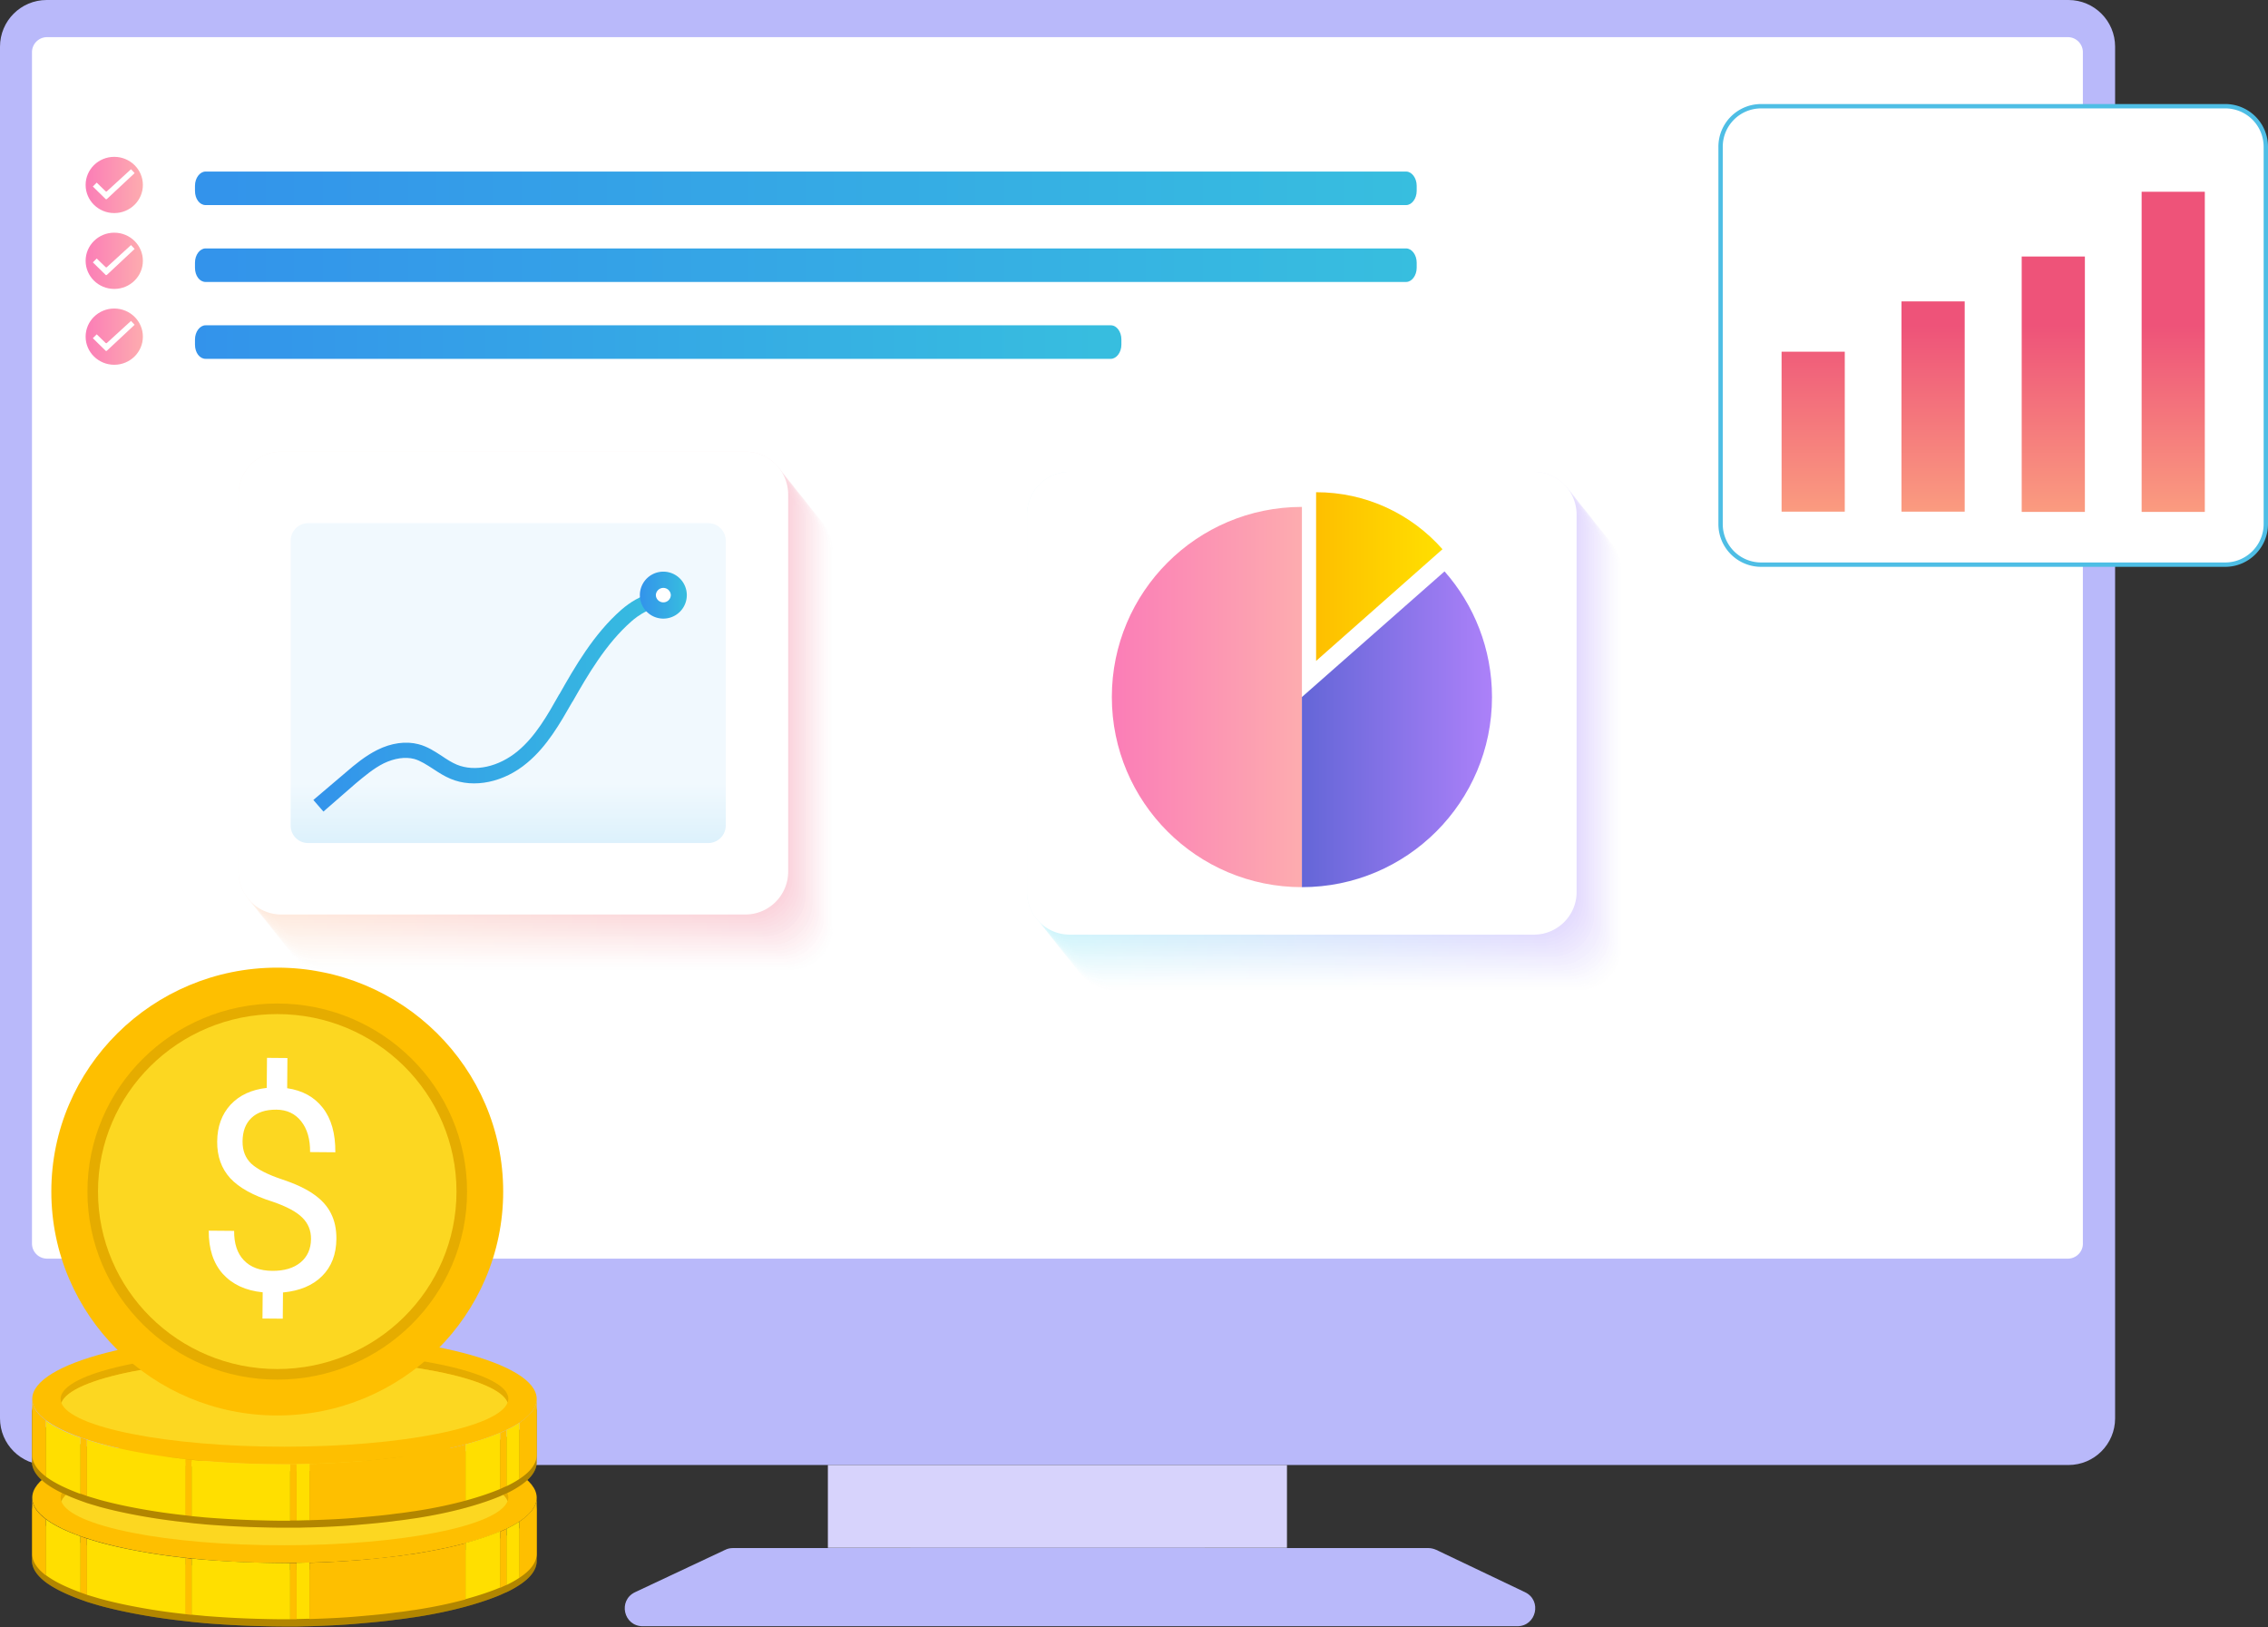 <svg width="520" height="373" fill="none" xmlns="http://www.w3.org/2000/svg"><rect width="100%" height="100%" fill="#333333" stroke="none"/><path d="M474.242 0H10.703C4.79 0 0 4.79 0 10.703V325.11c0 5.913 4.79 10.703 10.703 10.703h463.539c5.913 0 10.703-4.79 10.703-10.703V10.703C484.945 4.79 480.155 0 474.242 0z" fill="#B9B9FA"/><path d="M474.124 288.507H10.822a3.458 3.458 0 01-3.489-3.489V12.004a3.458 3.458 0 013.489-3.49h463.243a3.458 3.458 0 013.489 3.49v273.014c.059 1.892-1.538 3.489-3.43 3.489z" fill="#fff"/><path d="M295.071 335.813H189.815v18.981h105.256v-18.981z" fill="#D7D3FC"/><path d="M168.016 354.853c-.591 0-1.182.119-1.774.414l-20.637 9.698c-3.962 1.892-2.661 7.805 1.774 7.805h200.497c4.375 0 5.735-5.913 1.774-7.805l-20.342-9.698c-.532-.236-1.183-.414-1.774-.414h-51.326v-.059h-67.47v.059h-40.722z" fill="#B9B9FA"/><path d="M322.391 39.323H47.129c-1.3 0-2.424 1.479-2.424 3.252v1.183c0 1.833 1.064 3.252 2.425 3.252h275.26c1.301 0 2.424-1.478 2.424-3.252v-1.183c0-1.773-1.123-3.252-2.424-3.252z" fill="url(#paint0_linear)"/><path d="M322.391 56.945H47.129c-1.3 0-2.424 1.478-2.424 3.252v1.182c0 1.834 1.064 3.253 2.425 3.253h275.26c1.301 0 2.424-1.479 2.424-3.253v-1.182c0-1.774-1.123-3.252-2.424-3.252z" fill="url(#paint1_linear)"/><path d="M254.684 74.566H47.13c-1.301 0-2.425 1.478-2.425 3.252v1.183c0 1.833 1.064 3.252 2.425 3.252h207.554c1.301 0 2.425-1.478 2.425-3.252v-1.183c0-1.774-1.065-3.252-2.425-3.252z" fill="url(#paint2_linear)"/><path d="M26.197 48.843c3.625 0 6.563-2.886 6.563-6.445 0-3.56-2.938-6.446-6.563-6.446-3.625 0-6.564 2.886-6.564 6.446 0 3.56 2.939 6.445 6.564 6.445z" fill="url(#paint3_linear)"/><path d="M24.54 45.591c-.118.118-.295.118-.354 0l-2.898-2.838.887-.887 2.01 1.951c.119.118.296.118.355 0l5.5-5.026.828.887-6.328 5.913z" fill="#fff"/><path d="M26.197 66.228c3.625 0 6.563-2.885 6.563-6.445 0-3.56-2.938-6.446-6.563-6.446-3.625 0-6.564 2.886-6.564 6.446 0 3.56 2.939 6.445 6.564 6.445z" fill="url(#paint4_linear)"/><path d="M24.54 62.976c-.118.118-.295.118-.354 0l-2.898-2.838.887-.887 2.01 1.951c.119.118.296.118.355 0l5.5-5.026.828.887-6.328 5.913z" fill="#fff"/><path d="M26.197 83.613c3.625 0 6.563-2.885 6.563-6.445 0-3.56-2.938-6.446-6.563-6.446-3.625 0-6.564 2.886-6.564 6.446 0 3.56 2.939 6.445 6.564 6.445z" fill="url(#paint5_linear)"/><path d="M24.54 80.361c-.118.118-.295.118-.354 0l-2.898-2.838.887-.887 2.01 1.951c.119.118.296.118.355 0l5.5-5.026.828.887-6.328 5.913z" fill="#fff"/><g opacity=".3"><path opacity=".3" d="M362.423 227.66H256.044a9.792 9.792 0 01-9.816-9.816v-86.452a9.792 9.792 0 019.816-9.816h106.379a9.792 9.792 0 019.816 9.816v86.452a9.792 9.792 0 01-9.816 9.816z" fill="#fff"/><path opacity=".3" d="M361.95 227.009H255.512a9.792 9.792 0 01-9.816-9.816v-86.451a9.791 9.791 0 019.816-9.816h106.379a9.791 9.791 0 019.816 9.816v86.451c.059 5.44-4.376 9.816-9.757 9.816z" fill="url(#paint6_linear)"/><path opacity=".3" d="M361.418 226.359H255.039a9.791 9.791 0 01-9.816-9.816V130.15a9.791 9.791 0 019.816-9.816h106.379a9.792 9.792 0 019.816 9.816v86.452c0 5.381-4.376 9.757-9.816 9.757z" fill="url(#paint7_linear)"/><path opacity=".3" d="M360.945 225.768H254.506a9.792 9.792 0 01-9.816-9.816V129.5a9.792 9.792 0 019.816-9.816h106.38a9.792 9.792 0 019.816 9.816v86.452c0 5.381-4.376 9.816-9.757 9.816z" fill="url(#paint8_linear)"/><path opacity=".3" d="M360.413 225.117H253.974a9.792 9.792 0 01-9.816-9.816v-86.452a9.792 9.792 0 019.816-9.816h106.379a9.791 9.791 0 019.816 9.816v86.452c.059 5.381-4.316 9.816-9.756 9.816z" fill="url(#paint9_linear)"/><path opacity=".3" d="M359.881 224.467H253.502a9.791 9.791 0 01-9.816-9.816v-86.452a9.791 9.791 0 019.816-9.816h106.379a9.792 9.792 0 019.816 9.816v86.452a9.792 9.792 0 01-9.816 9.816z" fill="url(#paint10_linear)"/><path opacity=".3" d="M359.408 223.816H252.969a9.792 9.792 0 01-9.816-9.816v-86.451a9.791 9.791 0 019.816-9.816h106.379a9.79 9.79 0 019.816 9.816V214c.06 5.44-4.375 9.816-9.756 9.816z" fill="url(#paint11_linear)"/><path opacity=".3" d="M358.875 223.166H252.437a9.791 9.791 0 01-9.816-9.816v-86.452a9.791 9.791 0 019.816-9.816h106.379a9.792 9.792 0 019.816 9.816v86.452c.059 5.44-4.317 9.816-9.757 9.816z" fill="url(#paint12_linear)"/><path opacity=".3" d="M358.343 222.515H251.964a9.792 9.792 0 01-9.816-9.816v-86.392a9.792 9.792 0 019.816-9.816h106.379a9.792 9.792 0 019.816 9.816v86.451c0 5.381-4.376 9.757-9.816 9.757z" fill="url(#paint13_linear)"/><path opacity=".3" d="M357.87 221.924H251.431a9.792 9.792 0 01-9.816-9.816v-86.452a9.792 9.792 0 019.816-9.816H357.81a9.791 9.791 0 019.816 9.816v86.452c.059 5.381-4.375 9.816-9.756 9.816z" fill="url(#paint14_linear)"/><path opacity=".3" d="M357.338 221.273H250.899a9.792 9.792 0 01-9.816-9.816v-86.451a9.791 9.791 0 019.816-9.816h106.38a9.791 9.791 0 019.816 9.816v86.451c.059 5.381-4.317 9.816-9.757 9.816z" fill="url(#paint15_linear)"/><path opacity=".3" d="M356.806 220.623h-106.38a9.792 9.792 0 01-9.816-9.816v-86.451a9.791 9.791 0 019.816-9.816h106.38a9.791 9.791 0 019.816 9.816v86.451a9.792 9.792 0 01-9.816 9.816z" fill="url(#paint16_linear)"/><path opacity=".3" d="M356.332 219.972H249.894a9.791 9.791 0 01-9.816-9.816v-86.451a9.792 9.792 0 019.816-9.816h106.438a9.791 9.791 0 019.816 9.816v86.451c0 5.441-4.435 9.816-9.816 9.816z" fill="url(#paint17_linear)"/><path opacity=".3" d="M355.8 219.322H249.362a9.792 9.792 0 01-9.816-9.816v-86.451a9.791 9.791 0 019.816-9.816h106.379a9.791 9.791 0 019.816 9.816v86.451c.059 5.44-4.317 9.816-9.757 9.816z" fill="url(#paint18_linear)"/><path opacity=".3" d="M355.268 218.672H248.889a9.792 9.792 0 01-9.816-9.816v-86.393a9.792 9.792 0 019.816-9.816h106.379a9.792 9.792 0 019.816 9.816v86.452c0 5.381-4.376 9.757-9.816 9.757z" fill="url(#paint19_linear)"/><path opacity=".3" d="M354.795 218.08H248.357a9.791 9.791 0 01-9.816-9.816v-86.451a9.792 9.792 0 019.816-9.816h106.379a9.792 9.792 0 019.816 9.816v86.451c.059 5.381-4.376 9.816-9.757 9.816z" fill="url(#paint20_linear)"/><path opacity=".3" d="M354.263 217.43H247.884a9.792 9.792 0 01-9.816-9.816v-86.452a9.792 9.792 0 019.816-9.816h106.379a9.792 9.792 0 019.816 9.816v86.452c0 5.381-4.376 9.816-9.816 9.816z" fill="url(#paint21_linear)"/><path opacity=".3" d="M353.731 216.779H247.352a9.79 9.79 0 01-9.816-9.816v-86.451a9.791 9.791 0 019.816-9.816h106.379a9.792 9.792 0 019.816 9.816v86.451a9.791 9.791 0 01-9.816 9.816z" fill="url(#paint22_linear)"/><path opacity=".3" d="M353.257 216.129H246.819a9.792 9.792 0 01-9.816-9.816v-86.452a9.792 9.792 0 019.816-9.816h106.379a9.792 9.792 0 019.816 9.816v86.452c.059 5.44-4.376 9.816-9.757 9.816z" fill="url(#paint23_linear)"/><path opacity=".3" d="M352.725 215.478H246.346a9.792 9.792 0 01-9.816-9.816v-86.451a9.792 9.792 0 019.816-9.816h106.379a9.792 9.792 0 019.816 9.816v86.451a9.792 9.792 0 01-9.816 9.816z" fill="url(#paint24_linear)"/><path opacity=".3" d="M352.193 214.828H245.814a9.791 9.791 0 01-9.816-9.816v-86.393a9.791 9.791 0 019.816-9.816h106.379a9.792 9.792 0 019.816 9.816v86.452c0 5.381-4.376 9.757-9.816 9.757z" fill="url(#paint25_linear)"/><path opacity=".3" d="M351.72 214.237H245.282a9.792 9.792 0 01-9.816-9.816v-86.452a9.792 9.792 0 019.816-9.816h106.379a9.792 9.792 0 019.816 9.816v86.452c.059 5.381-4.376 9.816-9.757 9.816z" fill="url(#paint26_linear)"/></g><path d="M351.72 214.237H245.282a9.792 9.792 0 01-9.816-9.816v-86.452a9.792 9.792 0 019.816-9.816h106.379a9.792 9.792 0 019.816 9.816v86.452c.059 5.381-4.376 9.816-9.757 9.816z" fill="#fff"/><path d="M330.727 125.893c-7.096-8.042-17.444-13.068-28.975-13.068v38.672l28.975-25.604z" fill="url(#paint27_linear)"/><path d="M298.5 116.195c-24.067 0-43.581 19.514-43.581 43.581 0 24.067 19.514 43.58 43.581 43.58v-87.161z" fill="url(#paint28_linear)"/><path d="M342.081 159.776c0-11.058-4.14-21.17-10.881-28.798l-32.7 28.798v43.58c24.067 0 43.581-19.513 43.581-43.58z" fill="url(#paint29_linear)"/><path d="M510.184 129.43H403.805a9.292 9.292 0 01-9.316-9.316V33.663a9.292 9.292 0 019.316-9.316h106.379a9.292 9.292 0 019.316 9.316v86.451c0 5.107-4.154 9.316-9.316 9.316z" fill="#fff" stroke="#4EBEE5"/><path d="M478.016 58.798h-14.488v58.541h14.488V58.798z" fill="url(#paint30_linear)"/><path d="M450.46 69.087h-14.487v48.193h14.487V69.087z" fill="url(#paint31_linear)"/><path d="M422.964 80.617h-14.488v36.663h14.488V80.617z" fill="url(#paint32_linear)"/><path d="M505.512 43.955h-14.487v73.384h14.487V43.955z" fill="url(#paint33_linear)"/><path d="M123.054 344.919c0 1.893-1.419 3.726-3.962 5.441a22.936 22.936 0 01-2.956 1.655c-.473.237-.946.473-1.479.651-2.247.946-4.908 1.833-7.923 2.661-3.489.946-7.392 1.715-11.709 2.424-.946.178-1.951.296-2.956.414-.473.059-1.005.118-1.479.177-2.542.296-5.203.592-7.923.828-3.726.296-7.628.533-11.709.651-1.005 0-1.95.059-2.956.059h-2.779c-2.247 0-4.435-.059-6.623-.118a241.405 241.405 0 01-11.708-.651 45.576 45.576 0 01-2.957-.295c-.473-.06-1.005-.119-1.478-.178a143.46 143.46 0 01-7.924-1.064c-4.317-.71-8.22-1.538-11.708-2.484-1.005-.295-2.01-.591-2.957-.887-.532-.177-1.005-.355-1.478-.532-3.37-1.183-6.032-2.484-7.924-3.903-2.01-1.537-3.134-3.134-3.134-4.849v12.95c.06 1.656 1.124 3.253 3.134 4.79 1.892 1.419 4.553 2.72 7.924 3.962.473.177 1.005.355 1.478.532.946.296 1.952.592 2.957.887 3.43.946 7.391 1.774 11.708 2.484 2.543.414 5.145.769 7.924 1.064.473.059 1.005.118 1.478.178.946.118 1.951.177 2.957.295 3.725.296 7.628.532 11.708.651 2.188.059 4.376.118 6.623.118h2.779c1.005 0 1.951-.059 2.957-.059 4.02-.118 7.923-.296 11.708-.651 2.72-.236 5.38-.473 7.923-.827.474-.06 1.006-.119 1.479-.178 1.005-.118 2.01-.296 2.956-.414 4.317-.65 8.22-1.478 11.709-2.424 3.015-.828 5.676-1.715 7.923-2.661.533-.237 1.006-.473 1.479-.651a22.936 22.936 0 002.956-1.655c2.543-1.656 3.903-3.489 3.962-5.381v-13.01z" fill="#FEBF00"/><path opacity=".3" d="M123.054 344.919c0 1.893-1.419 3.726-3.962 5.441a22.936 22.936 0 01-2.956 1.655c-.473.237-.946.473-1.479.651-2.247.946-4.908 1.833-7.923 2.661-3.489.946-7.392 1.715-11.709 2.424-.946.178-1.951.296-2.956.414-.473.059-1.005.118-1.479.177-2.542.296-5.203.592-7.923.828-3.726.296-7.628.533-11.709.651-1.005 0-1.95.059-2.956.059h-2.779c-2.247 0-4.435-.059-6.623-.118a241.405 241.405 0 01-11.708-.651 45.576 45.576 0 01-2.957-.295c-.473-.06-1.005-.119-1.478-.178a143.46 143.46 0 01-7.924-1.064c-4.317-.71-8.22-1.538-11.708-2.484-1.005-.295-2.01-.591-2.957-.887-.532-.177-1.005-.355-1.478-.532-3.37-1.183-6.032-2.484-7.924-3.903-2.01-1.537-3.134-3.134-3.134-4.849v12.95c.06 1.656 1.124 3.253 3.134 4.79 1.892 1.419 4.553 2.72 7.924 3.962.473.177 1.005.355 1.478.532.946.296 1.952.592 2.957.887 3.43.946 7.391 1.774 11.708 2.484 2.543.414 5.145.769 7.924 1.064.473.059 1.005.118 1.478.178.946.118 1.951.177 2.957.295 3.725.296 7.628.532 11.708.651 2.188.059 4.376.118 6.623.118h2.779c1.005 0 1.951-.059 2.957-.059 4.02-.118 7.923-.296 11.708-.651 2.72-.236 5.38-.473 7.923-.827.474-.06 1.006-.119 1.479-.178 1.005-.118 2.01-.296 2.956-.414 4.317-.65 8.22-1.478 11.709-2.424 3.015-.828 5.676-1.715 7.923-2.661.533-.237 1.006-.473 1.479-.651a22.936 22.936 0 002.956-1.655c2.543-1.656 3.903-3.489 3.962-5.381v-13.01z" fill="#000"/><path d="M65.223 358.283c31.94 0 57.832-6.698 57.832-14.96 0-8.263-25.892-14.961-57.832-14.961S7.392 335.06 7.392 343.323c0 8.262 25.892 14.96 57.831 14.96z" fill="#FEBF00"/><path d="M65.222 334.098c26.965 0 49.08 4.435 51.15 10.053.118-.296.177-.592.177-.887 0-6.032-23.002-10.94-51.327-10.94-28.383 0-51.326 4.908-51.326 10.999 0 .295.059.591.177.887 2.07-5.677 24.185-10.112 51.15-10.112z" fill="#FEBF00"/><path opacity=".1" d="M65.222 334.098c26.965 0 49.08 4.435 51.15 10.053.118-.296.177-.592.177-.887 0-6.032-23.002-10.94-51.327-10.94-28.383 0-51.326 4.908-51.326 10.999 0 .295.059.591.177.887 2.07-5.677 24.185-10.112 51.15-10.112z" fill="#000"/><path d="M65.223 354.203c26.964 0 49.021-4.434 51.149-10.111-2.128-5.618-24.185-10.053-51.15-10.053-26.964 0-49.02 4.435-51.149 10.112 2.07 5.677 24.185 10.112 51.15 10.052z" fill="#FCD721"/><path d="M7.392 343.383v12.95c.059 1.655 1.123 3.252 3.134 4.789v-12.891c-2.07-1.537-3.134-3.193-3.134-4.848zm59.131 27.791h1.479v-12.891h-1.479v12.891zm-24.066-1.182c.473.059 1.005.118 1.478.177v-12.891c-.473-.059-1.005-.118-1.478-.177v12.891zm-24.007-4.968c.472.178 1.005.355 1.477.533v-12.891c-.532-.178-1.005-.355-1.478-.532v12.89zm104.605-21.701c0 1.892-1.42 3.725-3.962 5.44v12.891c2.542-1.656 3.903-3.489 3.962-5.381v-12.95zm-8.398 20.637c.532-.236 1.005-.473 1.479-.65v-12.891c-.474.236-.947.473-1.479.65v12.891zm-22.587-7.391c-.474.059-1.006.118-1.48.177-2.542.296-5.203.592-7.923.828a233.25 233.25 0 01-11.708.651v12.89c4.021-.118 7.924-.295 11.708-.65 2.72-.237 5.381-.473 7.924-.828.473-.059 1.005-.118 1.478-.177 1.005-.119 2.01-.296 2.957-.414 4.317-.651 8.219-1.479 11.708-2.425V353.73c-3.489.947-7.391 1.715-11.708 2.425-.946.118-1.951.236-2.957.414z" fill="#FEBF00"/><path d="M22.884 353.553c-1.005-.295-2.01-.591-2.956-.887v12.891c.946.296 1.951.591 2.956.887 3.43.946 7.392 1.774 11.709 2.484 2.542.414 5.144.768 7.923 1.064v-12.891c-2.779-.295-5.38-.65-7.923-1.064-4.317-.71-8.279-1.538-11.709-2.484zm-12.359 7.51c1.893 1.419 4.554 2.72 7.924 3.962v-12.891c-3.37-1.183-6.031-2.484-7.924-3.903v12.832zm48.073-2.897a241.405 241.405 0 01-11.708-.651 44.875 44.875 0 01-2.956-.296v12.891c.946.119 1.951.178 2.956.296 3.726.296 7.628.532 11.708.65 2.188.06 4.376.119 6.623.119h1.301v-12.891h-1.3c-2.248 0-4.436-.059-6.624-.118zm9.403 12.949c1.005 0 1.951-.059 2.957-.059v-12.891c-1.006 0-1.952.059-2.957.059v12.891zm38.732-4.553c3.016-.828 5.677-1.714 7.924-2.661V351.01c-2.247.947-4.908 1.834-7.924 2.661v12.891zm9.402-16.143v12.891a22.936 22.936 0 002.956-1.656v-12.891a26.393 26.393 0 01-2.956 1.656z" fill="#FFDF00"/><path d="M123.054 322.272c0 1.892-1.419 3.725-3.962 5.44a23.056 23.056 0 01-2.956 1.656c-.473.236-.946.473-1.479.65-2.247.946-4.908 1.833-7.923 2.661-3.489.946-7.392 1.715-11.709 2.424-.946.178-1.951.296-2.956.414-.473.06-1.005.119-1.479.178a277.59 277.59 0 01-7.923.828c-3.726.295-7.628.532-11.709.65-1.005 0-1.95.059-2.956.059h-2.779c-2.247 0-4.435-.059-6.623-.118a241.428 241.428 0 01-11.708-.65 46.279 46.279 0 01-2.957-.296c-.473-.059-1.005-.118-1.478-.178-2.78-.295-5.381-.65-7.924-1.064-4.317-.71-8.22-1.537-11.708-2.483-1.005-.296-2.01-.592-2.957-.887a41.04 41.04 0 01-1.478-.533c-3.37-1.182-6.032-2.483-7.924-3.902-2.01-1.538-3.134-3.134-3.134-4.849v12.95c.06 1.655 1.124 3.252 3.134 4.789 1.892 1.42 4.553 2.721 7.924 3.962.473.178 1.005.355 1.478.532.946.296 1.952.592 2.957.887 3.43.947 7.391 1.774 11.708 2.484 2.543.414 5.145.769 7.924 1.064.473.06 1.005.119 1.478.178.946.118 1.951.177 2.957.296 3.725.295 7.628.532 11.708.65 2.188.059 4.376.118 6.623.118h2.779c1.005 0 1.951-.059 2.957-.059 4.02-.118 7.923-.296 11.708-.65 2.72-.237 5.38-.473 7.923-.828.474-.059 1.006-.118 1.479-.178 1.005-.118 2.01-.295 2.956-.414 4.317-.65 8.22-1.478 11.709-2.424 3.015-.828 5.676-1.715 7.923-2.661.533-.236 1.006-.473 1.479-.65a23.056 23.056 0 002.956-1.656c2.543-1.656 3.903-3.489 3.962-5.381v-13.009z" fill="#FEBF00"/><path opacity=".3" d="M123.054 322.272c0 1.892-1.419 3.725-3.962 5.44a23.056 23.056 0 01-2.956 1.656c-.473.236-.946.473-1.479.65-2.247.946-4.908 1.833-7.923 2.661-3.489.946-7.392 1.715-11.709 2.424-.946.178-1.951.296-2.956.414-.473.06-1.005.119-1.479.178a277.59 277.59 0 01-7.923.828c-3.726.295-7.628.532-11.709.65-1.005 0-1.95.059-2.956.059h-2.779c-2.247 0-4.435-.059-6.623-.118a241.428 241.428 0 01-11.708-.65 46.279 46.279 0 01-2.957-.296c-.473-.059-1.005-.118-1.478-.178-2.78-.295-5.381-.65-7.924-1.064-4.317-.71-8.22-1.537-11.708-2.483-1.005-.296-2.01-.592-2.957-.887a41.04 41.04 0 01-1.478-.533c-3.37-1.182-6.032-2.483-7.924-3.902-2.01-1.538-3.134-3.134-3.134-4.849v12.95c.06 1.655 1.124 3.252 3.134 4.789 1.892 1.42 4.553 2.721 7.924 3.962.473.178 1.005.355 1.478.532.946.296 1.952.592 2.957.887 3.43.947 7.391 1.774 11.708 2.484 2.543.414 5.145.769 7.924 1.064.473.06 1.005.119 1.478.178.946.118 1.951.177 2.957.296 3.725.295 7.628.532 11.708.65 2.188.059 4.376.118 6.623.118h2.779c1.005 0 1.951-.059 2.957-.059 4.02-.118 7.923-.296 11.708-.65 2.72-.237 5.38-.473 7.923-.828.474-.059 1.006-.118 1.479-.178 1.005-.118 2.01-.295 2.956-.414 4.317-.65 8.22-1.478 11.709-2.424 3.015-.828 5.676-1.715 7.923-2.661.533-.236 1.006-.473 1.479-.65a23.056 23.056 0 002.956-1.656c2.543-1.656 3.903-3.489 3.962-5.381v-13.009z" fill="#000"/><path d="M65.223 335.636c31.94 0 57.832-6.698 57.832-14.961 0-8.262-25.892-14.96-57.832-14.96s-57.831 6.698-57.831 14.96c0 8.263 25.892 14.961 57.831 14.961z" fill="#FEBF00"/><path d="M65.222 311.45c26.965 0 49.08 4.435 51.15 10.053.118-.296.177-.592.177-.887 0-6.032-23.002-10.94-51.327-10.94-28.383 0-51.326 4.908-51.326 10.999 0 .296.059.591.177.887 2.07-5.618 24.185-10.112 51.15-10.112z" fill="#FEBF00"/><path opacity=".1" d="M65.222 311.45c26.965 0 49.08 4.435 51.15 10.053.118-.296.177-.592.177-.887 0-6.032-23.002-10.94-51.327-10.94-28.383 0-51.326 4.908-51.326 10.999 0 .296.059.591.177.887 2.07-5.618 24.185-10.112 51.15-10.112z" fill="#000"/><path d="M65.223 331.615c26.964 0 49.021-4.435 51.149-10.112-2.128-5.618-24.185-10.053-51.15-10.053-26.964 0-49.02 4.435-51.149 10.112 2.07 5.618 24.185 10.053 51.15 10.053z" fill="#FCD721"/><path d="M7.392 320.735v12.95c.059 1.655 1.123 3.252 3.134 4.789v-12.891c-2.07-1.537-3.134-3.134-3.134-4.848zm59.131 27.791h1.479v-12.891h-1.479v12.891zm-24.066-1.182c.473.059 1.005.118 1.478.177V334.63c-.473-.059-1.005-.118-1.478-.177v12.891zm-24.007-4.968c.472.178 1.005.355 1.477.533v-12.891c-.532-.178-1.005-.355-1.478-.532v12.89zm104.605-21.701c0 1.892-1.42 3.725-3.962 5.44v12.891c2.542-1.656 3.903-3.489 3.962-5.381v-12.95zm-8.398 20.637c.532-.236 1.005-.473 1.479-.65v-12.891c-.474.237-.947.473-1.479.65v12.891zm-22.587-7.391c-.474.059-1.006.118-1.48.177-2.542.296-5.203.592-7.923.828a233.25 233.25 0 01-11.708.651v12.89c4.021-.118 7.924-.295 11.708-.65 2.72-.237 5.381-.473 7.924-.828.473-.059 1.005-.118 1.478-.177 1.005-.119 2.01-.296 2.957-.414 4.317-.651 8.219-1.479 11.708-2.425v-12.89c-3.489.946-7.391 1.714-11.708 2.424-.946.118-1.951.296-2.957.414z" fill="#FEBF00"/><path d="M22.884 330.905c-1.005-.296-2.01-.592-2.956-.887v12.89c.946.296 1.951.592 2.956.887 3.43.947 7.392 1.774 11.709 2.484 2.542.414 5.144.769 7.923 1.064v-12.89c-2.779-.296-5.38-.651-7.923-1.065-4.317-.709-8.279-1.537-11.709-2.483zm-12.359 7.569c1.893 1.419 4.554 2.72 7.924 3.962v-12.891c-3.37-1.183-6.031-2.484-7.924-3.903v12.832zm48.073-2.898a241.428 241.428 0 01-11.708-.65 45.566 45.566 0 01-2.956-.296v12.891c.946.118 1.951.177 2.956.296 3.726.295 7.628.532 11.708.65 2.188.059 4.376.118 6.623.118h1.301v-12.89h-1.3c-2.248-.06-4.436-.06-6.624-.119zm9.403 12.95c1.005 0 1.951-.059 2.957-.059v-12.891c-1.006 0-1.952.059-2.957.059v12.891zm38.732-4.553c3.016-.828 5.677-1.715 7.924-2.661v-12.891c-2.247.947-4.908 1.833-7.924 2.661v12.891zm9.402-16.202v12.891a23.056 23.056 0 002.956-1.656v-12.891c-.827.591-1.833 1.123-2.956 1.656z" fill="#FFDF00"/><path d="M63.568 324.46c28.608 0 51.8-22.98 51.8-51.327 0-28.347-23.192-51.327-51.8-51.327-28.609 0-51.8 22.98-51.8 51.327 0 28.347 23.191 51.327 51.8 51.327z" fill="#FEBF00"/><path d="M63.567 316.24c24.037 0 43.522-19.3 43.522-43.107 0-23.808-19.485-43.108-43.522-43.108-24.036 0-43.521 19.3-43.521 43.108 0 23.807 19.485 43.107 43.521 43.107z" fill="#FEBF00"/><path opacity=".1" d="M63.567 316.24c24.037 0 43.522-19.3 43.522-43.107 0-23.808-19.485-43.108-43.522-43.108-24.036 0-43.521 19.3-43.521 43.108 0 23.807 19.485 43.107 43.521 43.107z" fill="#000"/><path d="M63.567 313.815c22.697 0 41.097-18.214 41.097-40.683 0-22.468-18.4-40.683-41.097-40.683-22.697 0-41.097 18.215-41.097 40.683 0 22.469 18.4 40.683 41.097 40.683z" fill="#FCD721"/><path d="M71.308 283.989c.017-1.929-.651-3.559-2.003-4.892-1.33-1.332-3.595-2.546-6.794-3.642-4.454-1.4-7.7-3.199-9.736-5.397-2.015-2.218-3.008-5.015-2.98-8.39.029-3.439 1.048-6.25 3.058-8.435 2.032-2.184 4.8-3.472 8.304-3.862l.058-6.887 4.686.04-.058 6.918c3.518.512 6.241 2.013 8.17 4.503 1.95 2.491 2.907 5.885 2.871 10.183l-5.786-.049c.025-2.956-.658-5.31-2.048-7.062-1.39-1.752-3.28-2.638-5.67-2.658-2.495-.021-4.408.613-5.74 1.902-1.332 1.268-2.007 3.055-2.026 5.361-.018 2.139.66 3.853 2.032 5.144 1.394 1.269 3.68 2.442 6.858 3.517 3.2 1.054 5.685 2.217 7.456 3.49 1.793 1.252 3.102 2.71 3.926 4.373.846 1.664 1.26 3.607 1.241 5.829-.03 3.543-1.123 6.385-3.28 8.527-2.135 2.142-5.123 3.396-8.963 3.762l-.05 6.006-4.655-.039.05-6.006c-3.896-.389-6.945-1.799-9.147-4.228-2.181-2.451-3.254-5.752-3.22-9.903l5.818.049c-.024 2.914.722 5.164 2.24 6.749 1.517 1.585 3.68 2.39 6.49 2.413 2.746.023 4.911-.619 6.495-1.927 1.583-1.307 2.384-3.104 2.403-5.389z" fill="#fff"/><g opacity=".3"><path opacity=".3" d="M181.656 223.047H75.217a9.791 9.791 0 01-9.816-9.816v-86.392a9.792 9.792 0 019.816-9.816h106.38a9.791 9.791 0 019.815 9.816v86.452c.06 5.381-4.316 9.756-9.756 9.756z" fill="#fff"/><path opacity=".3" d="M181.124 222.397H74.744a9.792 9.792 0 01-9.815-9.816v-86.392a9.791 9.791 0 019.816-9.816h106.379a9.791 9.791 0 019.816 9.816v86.451c0 5.381-4.376 9.757-9.816 9.757z" fill="url(#paint34_linear)"/><path opacity=".3" d="M180.65 221.806H74.211a9.792 9.792 0 01-9.816-9.816v-86.452a9.792 9.792 0 019.817-9.816H180.59a9.792 9.792 0 019.816 9.816v86.452c.059 5.381-4.376 9.816-9.757 9.816z" fill="url(#paint35_linear)"/><path opacity=".3" d="M180.119 221.155H73.68a9.792 9.792 0 01-9.816-9.816v-86.451a9.792 9.792 0 019.816-9.816h106.44a9.791 9.791 0 019.815 9.816v86.451c0 5.381-4.375 9.816-9.815 9.816z" fill="url(#paint36_linear)"/><path opacity=".3" d="M179.586 220.505H73.206a9.792 9.792 0 01-9.815-9.816v-86.452a9.792 9.792 0 019.816-9.816h106.379a9.792 9.792 0 019.816 9.816v86.452a9.792 9.792 0 01-9.816 9.816z" fill="url(#paint37_linear)"/><path opacity=".3" d="M179.113 219.855H72.674a9.792 9.792 0 01-9.816-9.816v-86.452a9.792 9.792 0 019.816-9.816h106.38a9.792 9.792 0 019.816 9.816v86.452c.059 5.44-4.376 9.816-9.757 9.816z" fill="url(#paint38_linear)"/><path opacity=".3" d="M178.58 219.204H72.142a9.792 9.792 0 01-9.816-9.816v-86.393a9.792 9.792 0 019.816-9.816h106.379a9.791 9.791 0 019.816 9.816v86.452c.059 5.381-4.316 9.757-9.757 9.757z" fill="url(#paint39_linear)"/><path opacity=".3" d="M178.048 218.553H71.668a9.792 9.792 0 01-9.816-9.816v-86.392a9.792 9.792 0 019.816-9.816h106.38a9.792 9.792 0 019.816 9.816v86.392a9.792 9.792 0 01-9.816 9.816z" fill="url(#paint40_linear)"/><path opacity=".3" d="M177.575 217.962H71.136a9.792 9.792 0 01-9.816-9.816v-86.451a9.791 9.791 0 019.816-9.816h106.379a9.79 9.79 0 019.816 9.816v86.451c.06 5.381-4.375 9.816-9.756 9.816z" fill="url(#paint41_linear)"/><path opacity=".3" d="M177.043 217.312H70.663a9.792 9.792 0 01-9.815-9.816v-86.452a9.792 9.792 0 019.816-9.816h106.379a9.792 9.792 0 019.816 9.816v86.452c0 5.381-4.376 9.816-9.816 9.816z" fill="url(#paint42_linear)"/><path opacity=".3" d="M176.511 216.661H70.131a9.792 9.792 0 01-9.816-9.816v-86.451a9.791 9.791 0 019.816-9.816h106.38a9.791 9.791 0 019.816 9.816v86.451a9.792 9.792 0 01-9.816 9.816z" fill="url(#paint43_linear)"/><path opacity=".3" d="M176.038 216.011H69.6a9.792 9.792 0 01-9.816-9.816v-86.452a9.792 9.792 0 019.816-9.816h106.38a9.791 9.791 0 019.816 9.816v86.452c.059 5.44-4.375 9.816-9.757 9.816z" fill="url(#paint44_linear)"/><path opacity=".3" d="M175.505 215.36H69.125a9.791 9.791 0 01-9.815-9.816v-86.392a9.792 9.792 0 019.816-9.816h106.379a9.792 9.792 0 019.816 9.816v86.451c0 5.382-4.376 9.757-9.816 9.757z" fill="url(#paint45_linear)"/><path opacity=".3" d="M174.973 214.71H68.594a9.792 9.792 0 01-9.816-9.816v-86.393a9.792 9.792 0 019.816-9.816h106.379a9.791 9.791 0 019.816 9.816v86.452c0 5.381-4.375 9.757-9.816 9.757z" fill="url(#paint46_linear)"/><path opacity=".3" d="M174.5 214.119H68.062a9.792 9.792 0 01-9.816-9.816v-86.452a9.792 9.792 0 019.816-9.816h106.379a9.792 9.792 0 019.816 9.816v86.452c.059 5.381-4.376 9.816-9.757 9.816z" fill="url(#paint47_linear)"/><path opacity=".3" d="M173.969 213.468H67.589a9.792 9.792 0 01-9.816-9.816V117.2a9.791 9.791 0 019.816-9.815h106.38a9.791 9.791 0 019.816 9.815v86.452c0 5.381-4.376 9.816-9.816 9.816z" fill="url(#paint48_linear)"/><path opacity=".3" d="M173.435 212.817H67.056a9.791 9.791 0 01-9.816-9.816V116.55a9.792 9.792 0 019.816-9.816h106.379a9.791 9.791 0 019.816 9.816v86.451a9.79 9.79 0 01-9.816 9.816z" fill="url(#paint49_linear)"/><path opacity=".3" d="M172.963 212.167H66.525a9.792 9.792 0 01-9.816-9.816v-86.452a9.792 9.792 0 019.816-9.816h106.379a9.792 9.792 0 019.816 9.816v86.452c.059 5.44-4.376 9.816-9.757 9.816z" fill="url(#paint50_linear)"/><path opacity=".3" d="M172.431 211.517H66.051a9.792 9.792 0 01-9.816-9.816v-86.393a9.792 9.792 0 019.816-9.816h106.38a9.791 9.791 0 019.815 9.816v86.452c0 5.381-4.375 9.757-9.815 9.757z" fill="url(#paint51_linear)"/><path opacity=".3" d="M171.898 210.866H65.519a9.792 9.792 0 01-9.816-9.816v-86.392a9.792 9.792 0 019.816-9.816h106.379a9.792 9.792 0 019.816 9.816v86.392a9.792 9.792 0 01-9.816 9.816z" fill="url(#paint52_linear)"/><path opacity=".3" d="M171.425 210.275H64.987a9.792 9.792 0 01-9.816-9.816v-86.452a9.792 9.792 0 019.816-9.816h106.379a9.792 9.792 0 019.816 9.816v86.452c.059 5.381-4.376 9.816-9.757 9.816z" fill="url(#paint53_linear)"/><path opacity=".3" d="M170.893 209.624H64.514a9.792 9.792 0 01-9.816-9.816v-86.451a9.792 9.792 0 019.816-9.816h106.379a9.791 9.791 0 019.816 9.816v86.451c0 5.381-4.375 9.816-9.816 9.816z" fill="url(#paint54_linear)"/></g><path d="M170.893 209.624H64.514a9.792 9.792 0 01-9.816-9.816v-86.451a9.792 9.792 0 019.816-9.816h106.379a9.791 9.791 0 019.816 9.816v86.451c0 5.381-4.375 9.816-9.816 9.816z" fill="#fff"/><path d="M70.664 193.245h91.714a4.026 4.026 0 004.021-4.021v-65.283a4.025 4.025 0 00-4.021-4.021H70.664a4.026 4.026 0 00-4.021 4.021v65.283a3.988 3.988 0 004.02 4.021z" fill="url(#paint55_linear)"/><path d="M74.152 186.03l-2.306-2.66 7.45-6.328c2.188-1.892 4.494-3.784 7.214-5.144 3.194-1.597 6.564-2.07 9.462-1.301 2.07.532 3.725 1.656 5.381 2.72 1.123.769 2.247 1.478 3.37 1.951 4.14 1.715 9.58.533 13.956-3.075 4.08-3.37 6.859-8.278 9.52-13.009l.059-.059c3.489-6.15 7.865-13.837 14.251-19.395 4.257-3.666 8.692-4.849 12.181-3.193l-1.537 3.193c-3.134-1.538-7.214 1.656-8.338 2.661-5.913 5.144-10.171 12.536-13.541 18.449l-.059.059c-2.839 4.967-5.795 10.171-10.349 13.955-5.321 4.495-12.24 5.914-17.562 3.667-1.419-.592-2.72-1.42-3.962-2.247-1.478-.946-2.897-1.893-4.376-2.307-2.07-.532-4.494-.177-6.977 1.006-2.365 1.182-4.435 2.956-6.505 4.671l-7.332 6.386z" fill="url(#paint56_linear)"/><path d="M152.088 141.799a5.38 5.38 0 100-10.762 5.38 5.38 0 000 10.762z" fill="url(#paint57_linear)"/><path d="M153.803 136.418a1.716 1.716 0 01-3.43 0 1.716 1.716 0 013.43 0z" fill="#fff"/><defs><linearGradient id="paint0_linear" x1="44.703" y1="43.203" x2="324.789" y2="43.203" gradientUnits="userSpaceOnUse"><stop stop-color="#3393EB"/><stop offset=".999" stop-color="#37BEDF"/></linearGradient><linearGradient id="paint1_linear" x1="44.703" y1="60.814" x2="324.789" y2="60.814" gradientUnits="userSpaceOnUse"><stop stop-color="#3393EB"/><stop offset=".999" stop-color="#37BEDF"/></linearGradient><linearGradient id="paint2_linear" x1="44.703" y1="78.425" x2="257.091" y2="78.425" gradientUnits="userSpaceOnUse"><stop stop-color="#3393EB"/><stop offset=".999" stop-color="#37BEDF"/></linearGradient><linearGradient id="paint3_linear" x1="19.615" y1="42.412" x2="32.721" y2="42.412" gradientUnits="userSpaceOnUse"><stop stop-color="#FB7DB7"/><stop offset="1" stop-color="#FDACAF"/></linearGradient><linearGradient id="paint4_linear" x1="19.615" y1="59.788" x2="32.721" y2="59.788" gradientUnits="userSpaceOnUse"><stop stop-color="#FB7DB7"/><stop offset="1" stop-color="#FDACAF"/></linearGradient><linearGradient id="paint5_linear" x1="19.615" y1="77.163" x2="32.721" y2="77.163" gradientUnits="userSpaceOnUse"><stop stop-color="#FB7DB7"/><stop offset="1" stop-color="#FDACAF"/></linearGradient><linearGradient id="paint6_linear" x1="245.718" y1="173.985" x2="371.754" y2="173.985" gradientUnits="userSpaceOnUse"><stop stop-color="#F6FDFE"/><stop offset="1" stop-color="#FAF8FF"/></linearGradient><linearGradient id="paint7_linear" x1="245.206" y1="173.345" x2="371.242" y2="173.345" gradientUnits="userSpaceOnUse"><stop stop-color="#EEFCFE"/><stop offset="1" stop-color="#F5F1FF"/></linearGradient><linearGradient id="paint8_linear" x1="244.694" y1="172.705" x2="370.73" y2="172.705" gradientUnits="userSpaceOnUse"><stop stop-color="#E5FAFD"/><stop offset="1" stop-color="#F0EBFF"/></linearGradient><linearGradient id="paint9_linear" x1="244.182" y1="172.064" x2="370.219" y2="172.064" gradientUnits="userSpaceOnUse"><stop stop-color="#DDF9FD"/><stop offset="1" stop-color="#EBE4FF"/></linearGradient><linearGradient id="paint10_linear" x1="243.671" y1="171.424" x2="369.707" y2="171.424" gradientUnits="userSpaceOnUse"><stop stop-color="#D4F7FC"/><stop offset="1" stop-color="#E6DDFF"/></linearGradient><linearGradient id="paint11_linear" x1="243.159" y1="170.783" x2="369.195" y2="170.783" gradientUnits="userSpaceOnUse"><stop stop-color="#CCF6FC"/><stop offset="1" stop-color="#E1D6FE"/></linearGradient><linearGradient id="paint12_linear" x1="242.647" y1="170.143" x2="368.683" y2="170.143" gradientUnits="userSpaceOnUse"><stop stop-color="#C3F4FB"/><stop offset="1" stop-color="#DCD0FE"/></linearGradient><linearGradient id="paint13_linear" x1="242.135" y1="169.502" x2="368.171" y2="169.502" gradientUnits="userSpaceOnUse"><stop stop-color="#BAF3FA"/><stop offset="1" stop-color="#D7C9FE"/></linearGradient><linearGradient id="paint14_linear" x1="241.623" y1="168.862" x2="367.659" y2="168.862" gradientUnits="userSpaceOnUse"><stop stop-color="#B2F1FA"/><stop offset="1" stop-color="#D2C2FE"/></linearGradient><linearGradient id="paint15_linear" x1="241.111" y1="168.221" x2="367.148" y2="168.221" gradientUnits="userSpaceOnUse"><stop stop-color="#A9F0F9"/><stop offset="1" stop-color="#CDBBFE"/></linearGradient><linearGradient id="paint16_linear" x1="240.599" y1="167.581" x2="366.636" y2="167.581" gradientUnits="userSpaceOnUse"><stop stop-color="#A1EEF9"/><stop offset="1" stop-color="#C9B5FE"/></linearGradient><linearGradient id="paint17_linear" x1="240.088" y1="166.94" x2="366.124" y2="166.94" gradientUnits="userSpaceOnUse"><stop stop-color="#98EDF8"/><stop offset="1" stop-color="#C4AEFE"/></linearGradient><linearGradient id="paint18_linear" x1="239.576" y1="166.3" x2="365.612" y2="166.3" gradientUnits="userSpaceOnUse"><stop stop-color="#90EBF8"/><stop offset="1" stop-color="#BFA7FE"/></linearGradient><linearGradient id="paint19_linear" x1="239.064" y1="165.659" x2="365.1" y2="165.659" gradientUnits="userSpaceOnUse"><stop stop-color="#87EAF7"/><stop offset="1" stop-color="#BAA0FE"/></linearGradient><linearGradient id="paint20_linear" x1="238.552" y1="165.019" x2="364.589" y2="165.019" gradientUnits="userSpaceOnUse"><stop stop-color="#7EE8F6"/><stop offset="1" stop-color="#B59AFE"/></linearGradient><linearGradient id="paint21_linear" x1="238.04" y1="164.378" x2="364.077" y2="164.378" gradientUnits="userSpaceOnUse"><stop stop-color="#76E7F6"/><stop offset="1" stop-color="#B093FD"/></linearGradient><linearGradient id="paint22_linear" x1="237.529" y1="163.738" x2="363.565" y2="163.738" gradientUnits="userSpaceOnUse"><stop stop-color="#6DE5F5"/><stop offset="1" stop-color="#AB8CFD"/></linearGradient><linearGradient id="paint23_linear" x1="237.016" y1="163.097" x2="363.053" y2="163.097" gradientUnits="userSpaceOnUse"><stop stop-color="#65E4F5"/><stop offset="1" stop-color="#A685FD"/></linearGradient><linearGradient id="paint24_linear" x1="236.504" y1="162.457" x2="362.541" y2="162.457" gradientUnits="userSpaceOnUse"><stop stop-color="#5CE2F4"/><stop offset="1" stop-color="#A17FFD"/></linearGradient><linearGradient id="paint25_linear" x1="235.993" y1="161.816" x2="362.029" y2="161.816" gradientUnits="userSpaceOnUse"><stop stop-color="#54E1F4"/><stop offset="1" stop-color="#9C78FD"/></linearGradient><linearGradient id="paint26_linear" x1="235.481" y1="161.176" x2="361.518" y2="161.176" gradientUnits="userSpaceOnUse"><stop stop-color="#4BDFF3"/><stop offset="1" stop-color="#9771FD"/></linearGradient><linearGradient id="paint27_linear" x1="301.719" y1="132.163" x2="330.7" y2="132.163" gradientUnits="userSpaceOnUse"><stop offset=".001" stop-color="#FEBF00"/><stop offset=".984" stop-color="#FFDF00"/></linearGradient><linearGradient id="paint28_linear" x1="254.922" y1="159.786" x2="298.498" y2="159.786" gradientUnits="userSpaceOnUse"><stop stop-color="#FB7DB7"/><stop offset="1" stop-color="#FDACAF"/></linearGradient><linearGradient id="paint29_linear" x1="298.498" y1="167.162" x2="342.075" y2="167.162" gradientUnits="userSpaceOnUse"><stop stop-color="#6466D7"/><stop offset=".999" stop-color="#AC81F9"/></linearGradient><linearGradient id="paint30_linear" x1="470.75" y1="132.997" x2="470.75" y2="74.637" gradientUnits="userSpaceOnUse"><stop stop-color="#FFB682"/><stop offset="1" stop-color="#EE5379"/></linearGradient><linearGradient id="paint31_linear" x1="443.231" y1="132.997" x2="443.231" y2="74.637" gradientUnits="userSpaceOnUse"><stop stop-color="#FFB682"/><stop offset="1" stop-color="#EE5379"/></linearGradient><linearGradient id="paint32_linear" x1="415.712" y1="132.997" x2="415.712" y2="74.637" gradientUnits="userSpaceOnUse"><stop stop-color="#FFB682"/><stop offset="1" stop-color="#EE5379"/></linearGradient><linearGradient id="paint33_linear" x1="498.27" y1="132.997" x2="498.27" y2="74.637" gradientUnits="userSpaceOnUse"><stop stop-color="#FFB682"/><stop offset="1" stop-color="#EE5379"/></linearGradient><linearGradient id="paint34_linear" x1="64.916" y1="169.389" x2="190.952" y2="169.389" gradientUnits="userSpaceOnUse"><stop stop-color="#FFFCF9"/><stop offset="1" stop-color="#FEF7F9"/></linearGradient><linearGradient id="paint35_linear" x1="64.403" y1="168.748" x2="190.439" y2="168.748" gradientUnits="userSpaceOnUse"><stop stop-color="#FFF8F3"/><stop offset="1" stop-color="#FDEFF2"/></linearGradient><linearGradient id="paint36_linear" x1="63.892" y1="168.108" x2="189.929" y2="168.108" gradientUnits="userSpaceOnUse"><stop stop-color="#FFF5ED"/><stop offset="1" stop-color="#FDE6EC"/></linearGradient><linearGradient id="paint37_linear" x1="63.38" y1="167.467" x2="189.416" y2="167.467" gradientUnits="userSpaceOnUse"><stop stop-color="#FFF1E7"/><stop offset="1" stop-color="#FCDEE5"/></linearGradient><linearGradient id="paint38_linear" x1="62.868" y1="166.827" x2="188.904" y2="166.827" gradientUnits="userSpaceOnUse"><stop stop-color="#FFEEE1"/><stop offset="1" stop-color="#FBD6DF"/></linearGradient><linearGradient id="paint39_linear" x1="62.356" y1="166.186" x2="188.392" y2="166.186" gradientUnits="userSpaceOnUse"><stop stop-color="#FFEADB"/><stop offset="1" stop-color="#FACED9"/></linearGradient><linearGradient id="paint40_linear" x1="61.844" y1="165.546" x2="187.88" y2="165.546" gradientUnits="userSpaceOnUse"><stop stop-color="#FFE7D5"/><stop offset="1" stop-color="#F9C6D2"/></linearGradient><linearGradient id="paint41_linear" x1="61.332" y1="164.905" x2="187.368" y2="164.905" gradientUnits="userSpaceOnUse"><stop stop-color="#FFE3CF"/><stop offset="1" stop-color="#F9BDCC"/></linearGradient><linearGradient id="paint42_linear" x1="60.82" y1="164.265" x2="186.857" y2="164.265" gradientUnits="userSpaceOnUse"><stop stop-color="#FFE0C9"/><stop offset="1" stop-color="#F8B5C6"/></linearGradient><linearGradient id="paint43_linear" x1="60.309" y1="163.624" x2="186.345" y2="163.624" gradientUnits="userSpaceOnUse"><stop stop-color="#FFDCC3"/><stop offset="1" stop-color="#F7ADBF"/></linearGradient><linearGradient id="paint44_linear" x1="59.798" y1="162.984" x2="185.834" y2="162.984" gradientUnits="userSpaceOnUse"><stop stop-color="#FFD9BE"/><stop offset="1" stop-color="#F6A5B9"/></linearGradient><linearGradient id="paint45_linear" x1="59.284" y1="162.344" x2="185.321" y2="162.344" gradientUnits="userSpaceOnUse"><stop stop-color="#FFD5B8"/><stop offset="1" stop-color="#F59DB2"/></linearGradient><linearGradient id="paint46_linear" x1="58.773" y1="161.703" x2="184.81" y2="161.703" gradientUnits="userSpaceOnUse"><stop stop-color="#FFD2B2"/><stop offset="1" stop-color="#F495AC"/></linearGradient><linearGradient id="paint47_linear" x1="58.261" y1="161.063" x2="184.298" y2="161.063" gradientUnits="userSpaceOnUse"><stop stop-color="#FFCEAC"/><stop offset="1" stop-color="#F48CA6"/></linearGradient><linearGradient id="paint48_linear" x1="57.75" y1="160.422" x2="183.787" y2="160.422" gradientUnits="userSpaceOnUse"><stop stop-color="#FFCBA6"/><stop offset="1" stop-color="#F3849F"/></linearGradient><linearGradient id="paint49_linear" x1="57.237" y1="159.781" x2="183.274" y2="159.781" gradientUnits="userSpaceOnUse"><stop stop-color="#FFC7A0"/><stop offset="1" stop-color="#F27C99"/></linearGradient><linearGradient id="paint50_linear" x1="56.726" y1="159.141" x2="182.763" y2="159.141" gradientUnits="userSpaceOnUse"><stop stop-color="#FFC49A"/><stop offset="1" stop-color="#F17493"/></linearGradient><linearGradient id="paint51_linear" x1="56.214" y1="158.501" x2="182.25" y2="158.501" gradientUnits="userSpaceOnUse"><stop stop-color="#FFC094"/><stop offset="1" stop-color="#F06C8C"/></linearGradient><linearGradient id="paint52_linear" x1="55.702" y1="157.86" x2="181.738" y2="157.86" gradientUnits="userSpaceOnUse"><stop stop-color="#FFBD8E"/><stop offset="1" stop-color="#F06386"/></linearGradient><linearGradient id="paint53_linear" x1="55.19" y1="157.22" x2="181.227" y2="157.22" gradientUnits="userSpaceOnUse"><stop stop-color="#FFB988"/><stop offset="1" stop-color="#EF5B7F"/></linearGradient><linearGradient id="paint54_linear" x1="54.679" y1="156.579" x2="180.715" y2="156.579" gradientUnits="userSpaceOnUse"><stop stop-color="#FFB682"/><stop offset="1" stop-color="#EE5379"/></linearGradient><linearGradient id="paint55_linear" x1="116.504" y1="207.441" x2="116.504" y2="146.5" gradientUnits="userSpaceOnUse"><stop stop-color="#C7E9F9"/><stop offset=".458" stop-color="#F1F9FE"/></linearGradient><linearGradient id="paint56_linear" x1="71.852" y1="160.906" x2="154.719" y2="160.906" gradientUnits="userSpaceOnUse"><stop stop-color="#3393EB"/><stop offset=".999" stop-color="#37BEDF"/></linearGradient><linearGradient id="paint57_linear" x1="146.702" y1="136.398" x2="157.491" y2="136.398" gradientUnits="userSpaceOnUse"><stop stop-color="#3393EB"/><stop offset=".999" stop-color="#37BEDF"/></linearGradient></defs></svg>